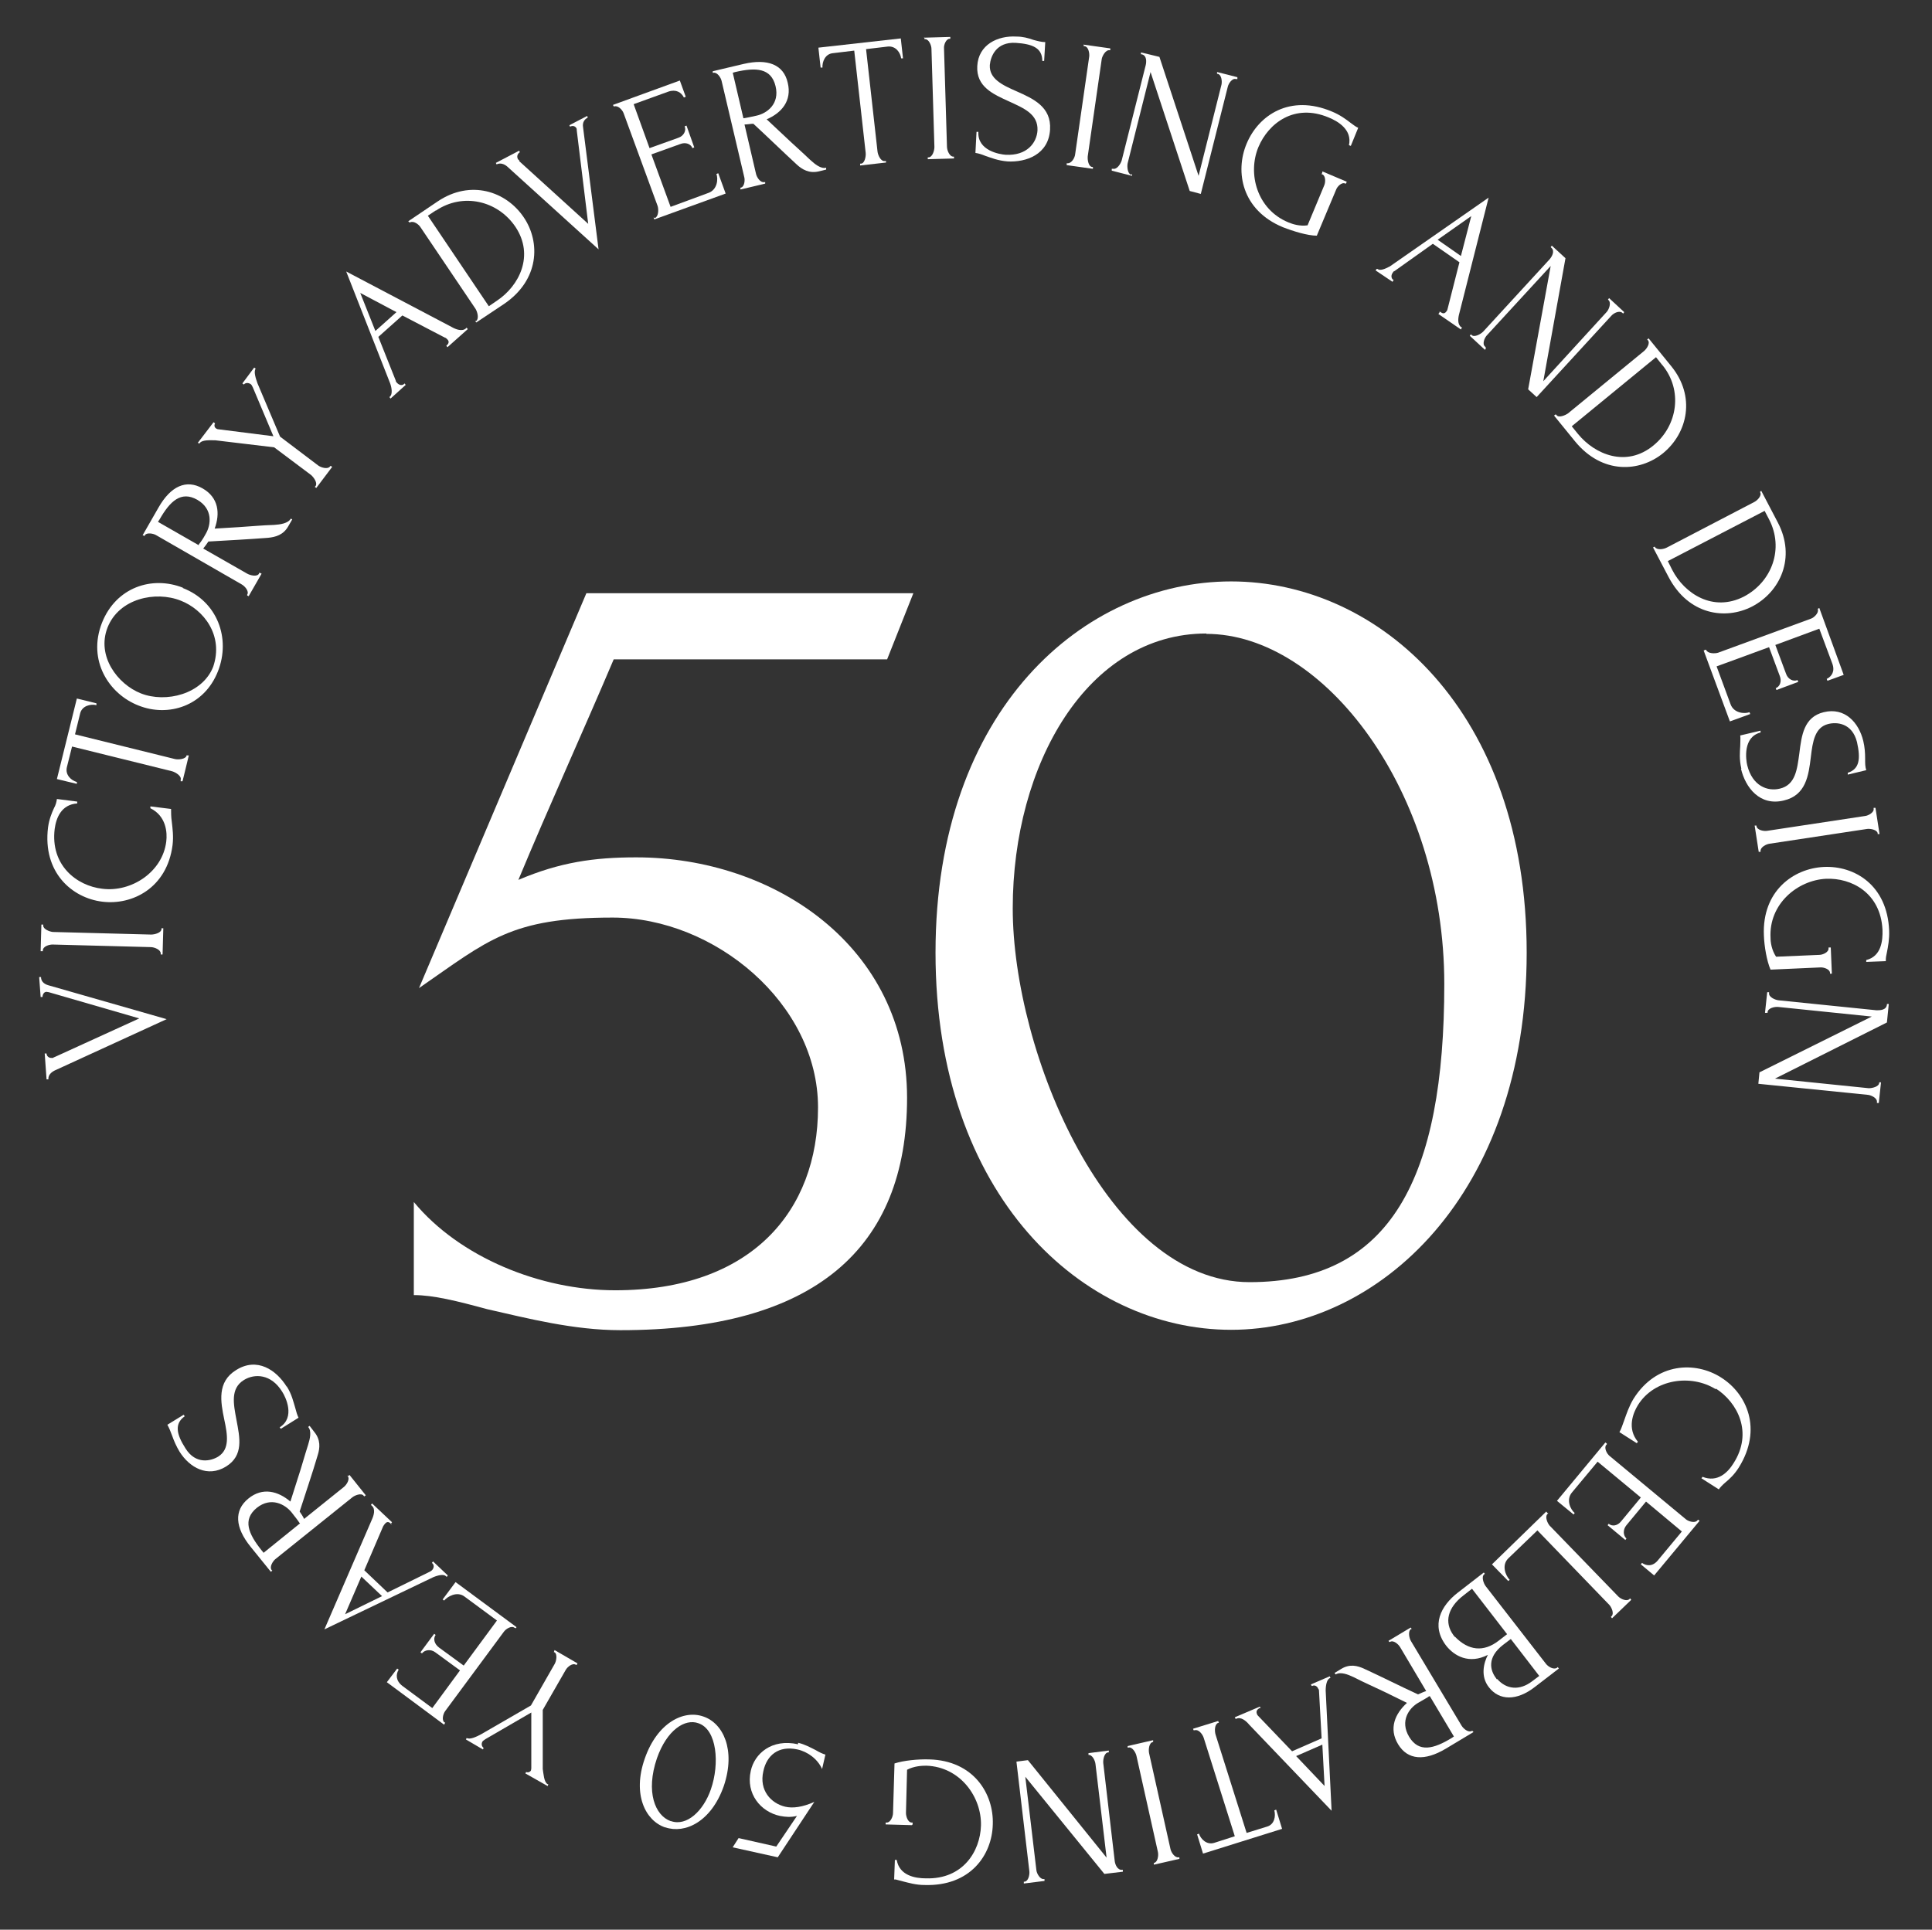 <?xml version="1.0" encoding="UTF-8"?>
<svg xmlns="http://www.w3.org/2000/svg" version="1.1" viewBox="0 0 522.9 522.4">
  <rect x="0" y="0" width="522.9" height="522.4" fill="#333333" stroke="none"/>
  <defs>
    <style>
      .cls-1 {
        fill: #fff;
      }
    </style>
  </defs>
  <!-- Generator: Adobe Illustrator 28.7.0, SVG Export Plug-In . SVG Version: 1.2.0 Build 136)  -->
  <g>
    <g id="Layer_1">
      <g id="Layer_2">
        <g>
          <path class="cls-1" d="M14.7,286.2l23-10.5-24.5-7.1c-.2,0-.5-.1-.6-.1-.8,0-1.1.9-1.1,1.4h-.5l-.4-5.4h.5c0,1,.6,1.8,1.9,2.2l32.1,9.2-30.3,13.9c-1,.5-1.8,1.3-1.7,2.4h-.5l-.5-7h.5c0,.6.5,1.2,1.3,1.2s.4,0,.7-.2h.1Z"/>
          <path class="cls-1" d="M11,257.4l.2-7.1h.5v.3c0,.9,1.6,1.6,2.6,1.7l26.6.7c1,0,2.8-.5,2.8-1.5v-.2h.5l-.2,7.1h-.5v-.3c0-1-1.7-1.7-2.7-1.7l-26.6-.7c-.9,0-2.6.5-2.6,1.6v.2h-.6Z"/>
          <path class="cls-1" d="M27.7,240.6c7.8,1,16.3-4.5,17.3-12.8.3-2.4,0-6.9-4.3-9v-.5l5.6.7c0,1,0,2.1.2,3.5.2,1.8.5,3.9.2,6.3-1.5,11.6-10.9,16.3-19,15.3-8.2-1-16.2-7.9-14.7-20.1.3-2.2,1-3.9,1.6-5.2.5-.9.7-1.7.8-2.5l5.5.7v.5c-4.3.3-5.7,3.9-6.1,6.9-1.2,9.8,5.9,15.4,12.9,16.2h0Z"/>
          <path class="cls-1" d="M50.6,204.5h.5c0,.1-1.7,7-1.7,7h-.5v-.4c.3-1-1.3-2-2.3-2.3l-27.1-6.7-1.4,5.6c-.5,2.1,1.2,3.6,2.7,4v.5c-.1,0-5.4-1.3-5.4-1.3l5.4-21.8,5.3,1.3v.5c-1.6-.4-3.9.2-4.4,2.2l-1.4,5.7,27.1,6.7c1,.2,2.8,0,3.1-.9v-.2h0Z"/>
          <path class="cls-1" d="M49.5,159.2c9.3,3.6,13,13.6,9.5,22.5-3.7,9.5-13.5,12.5-21.5,9.3-8-3.1-13.9-12.2-9.9-22.4,3.8-9.6,13.5-12.8,21.9-9.5h0ZM48.9,162.6c-6.8-2.7-16.7-.6-19.8,7.3-3,7.7,2.7,15.3,9,17.8,6.8,2.7,16.7.2,19.6-7.2,2.9-8.5-2.6-15.5-8.8-17.9h0Z"/>
          <path class="cls-1" d="M70.4,155.1l.4.2-3.5,6.1-.4-.2v-.2c.6-.9-.6-2.3-1.5-2.8l-23.1-13.3c-.8-.5-2.6-.8-3.1,0v.2c0,0-.6-.2-.6-.2l4.3-7.5c3.3-5.8,7.5-7.7,11.9-5.2,4.4,2.5,4.8,6.8,3.3,10.9l6.6-.4c3.2-.2,6.2-.5,9.5-.6,1.6-.1,3.8-.4,4.5-1.7l.4.2-1.1,1.9c-1.3,2.3-3.4,2.9-5.5,3.1-5.3.4-10.8.7-16.1,1-.4.6-.9,1.3-1.4,1.9l11.9,6.8c.9.5,2.7.9,3.2,0v-.2h.3ZM42.8,141.3l11,6.3v-.2c.4-.5,1.1-1.4,1.9-2.9,1.4-2.4,2-6.7-2.3-9.2-4.4-2.5-7.4.4-10.2,5.3l-.4.6h0Z"/>
          <path class="cls-1" d="M53.6,119.8l4.2-5.5.4.3c-.2.4-.3,1,.3,1.4,0,0,.3.2.5.2l15,1.9-5.6-13.3c-.3-.5-.3-.7-.7-.9-.9-.5-1.6,0-1.7.2l-.4-.3,3.2-4.3.4.3c-.6.8,0,2.6.5,4l6.1,14.4,10.3,7.8c.8.6,2.6,1.1,3.2.3l.2-.2.4.3-4.3,5.7-.4-.3.2-.2c.6-.8-.4-2.3-1.2-3l-10-7.5-15.9-1.9c-1.2,0-3.5-.2-4.2.7l-.2.2-.4-.3h.1Z"/>
          <path class="cls-1" d="M120.7,93.7l.2-.2c.6-.5.7-1.1.2-1.6s-.4-.4-.7-.5l-11.5-6-6.5,5.8,4.7,11.8c0,.3.2.5.4.7.6.6,1.3.7,1.8.3l.2-.2.3.4-4.1,3.7-.3-.4.2-.2c.6-.6.5-2.1,0-3.5l-11.9-30.3,28.5,15c1.2.7,2.9,1.3,3.9.4l.2-.2.3.4-5.5,4.9-.3-.4h0ZM101.6,89.6l5.7-5.1-9.8-5.2s4.1,10.3,4.1,10.3Z"/>
          <path class="cls-1" d="M128.7,86.9h.2c.8-.7.3-2.5-.2-3.3l-14.9-22.1c-.5-.8-1.9-1.8-2.8-1.3h-.2c0,0-.3-.3-.3-.3l8-5.4c8.8-5.9,18.5-2.8,23.3,4.4,4.5,6.7,4.2,16.9-5.4,23.4l-7.5,5-.3-.4h.1ZM117.9,57l-2.1,1.4,16.5,24.5,2.2-1.5c6-4,10.2-12.2,5-20-4.8-7.1-14.2-9.3-21.5-4.4h0Z"/>
          <path class="cls-1" d="M140.5,43.6l18.7,17-3.1-25.3c0-.2,0-.5-.1-.6-.4-.7-1.2-.7-1.7-.4l-.2-.4,4.8-2.5.2.4c-.9.5-1.5,1.3-1.3,2.6l4.2,33.1-24.7-22.4c-.8-.7-1.9-1.1-2.9-.6l-.2-.4,6.3-3.3.2.4c-.5.3-.9,1-.6,1.7,0,.2.3.4.5.6h0Z"/>
          <path class="cls-1" d="M177.1,59h.2c.9-.4,1-2.2.7-3.2l-9.2-25.1c-.3-.9-1.5-2.2-2.5-1.9h-.2l-.2-.4,18.1-6.6,1.6,4.4-.5.2c-.7-1.4-2.1-2.3-4.2-1.6l-9.4,3.4,4.3,11.9,7.8-2.8c1.5-.5,2.2-2,1.7-3.1l.5-.2,2.1,5.9-.5.2c-.4-1.1-1.8-1.7-3.3-1.1l-7.8,2.8,5.2,14.2,10.3-3.8c2.4-.9,2.6-3.8,2.1-5.1l.5-.2,2,5.5-19.3,7-.2-.5h.2Z"/>
          <path class="cls-1" d="M207.1,49.2v.5c.1,0-6.7,1.6-6.7,1.6v-.5c-.1,0,.1,0,.1,0,1-.2,1.2-2.1.9-3l-6.1-25.9c-.2-.9-1.2-2.4-2.2-2.2h-.2v-.4c-.1,0,8.4-2,8.4-2,6.5-1.5,10.8.2,11.9,5.1,1.2,4.9-1.7,8.2-5.7,9.9l4.8,4.5c2.3,2.2,4.6,4.2,7,6.5,1.2,1.1,2.9,2.5,4.3,2.1v.5c.1,0-2,.5-2,.5-2.6.6-4.5-.5-6-1.9-3.9-3.6-7.8-7.4-11.7-11-.7,0-1.6.2-2.4.2l3.1,13.3c.2,1,1.2,2.5,2.2,2.3h.3ZM198.3,19.6l2.9,12.4h.2c.5-.1,1.7-.3,3.4-.7,2.7-.6,6.3-3.1,5.1-8s-5.3-5.1-10.9-3.8l-.7.2h0Z"/>
          <path class="cls-1" d="M239.8,43.5v.5l-7,.8v-.5h.2c1,0,1.4-1.9,1.3-2.9l-3.1-27.7-5.8.7c-2.1.2-2.9,2.4-2.8,3.9h-.5l-.6-5.4,22.3-2.5.6,5.4h-.5c-.2-1.5-1.4-3.4-3.6-3.2l-5.9.7,3.1,27.7c.1,1,.9,2.7,1.9,2.6h.4Z"/>
          <path class="cls-1" d="M250.1,10.2l7.1-.2v.5h-.2c-.9,0-1.6,1.6-1.5,2.6l.8,26.6c0,1,.7,2.7,1.7,2.7h.2v.5l-7.1.2v-.5h.2c1,0,1.6-1.7,1.6-2.8l-.8-26.6c0-.9-.7-2.6-1.7-2.6h-.2v-.5h-.1Z"/>
          <path class="cls-1" d="M272.7,43.7c-2.6-.2-4.5-1-6-1.5-1-.4-1.9-.7-2.7-.8l.3-5.7h.5c-.3,5.1,5.8,6.1,7.4,6.2,5.7.3,8.4-3.2,8.6-6.6.2-4.4-3.7-6-7.6-7.8-4.4-2-9-4-8.7-9.6.3-5.8,5.5-8.3,10.6-8,1.7,0,3.2.4,4.6.9,1.1.3,2.2.6,3.2.6l-.3,5.1h-.5c0-3.5-2.6-4.6-7.2-4.9-5.3-.3-6.8,3.7-7,6-.2,3.7,3.3,5.4,7.2,7.1,4.5,2,9.5,4.2,9.1,10.4-.4,6.7-6.4,8.9-11.6,8.6h.1Z"/>
          <path class="cls-1" d="M293.4,12.1l7.1,1v.5h-.3c-.9-.1-1.8,1.4-2,2.3l-3.8,26.4c-.1,1,.2,2.8,1.2,2.9h.2v.5l-7.1-1v-.5h.3c1,0,1.9-1.4,2-2.5l3.8-26.4c.1-.9-.2-2.7-1.3-2.8h-.2v-.5h0Z"/>
          <path class="cls-1" d="M306.4,47.1v.5c-.1,0-5.5-1.4-5.5-1.4v-.5h.4c1,.2,2-1.3,2.3-2.3l6.5-25.8c.2-.9.3-2.6-1.1-2.9h-.2v-.5c.1,0,5,1.2,5,1.2l10.6,32.2,6.2-24.7c.2-.9,0-2.7-1-2.9h-.2v-.5c.1,0,5.5,1.4,5.5,1.4v.5h-.4c-1-.3-2,1.2-2.2,2.1l-7.3,29-3-.8-10.6-32.2-6.2,24.7c-.2,1,0,2.8.9,3.1h.2v-.2Z"/>
          <path class="cls-1" d="M357.9,46.4l6.6,2.8-.2.5h-.2c-.9-.5-2.2.8-2.5,1.7l-5.2,12.4c-2.5,0-6.4-1.2-9.2-2.3-11.1-4.6-13-15-9.8-22.6,3.2-7.7,11.7-13.5,23.1-8.7,2.2.9,3.8,2.1,5.1,3.1.7.5,1.2.9,1.6,1.1l.4.2-2,4.9-.5-.2c.9-4.1-2.8-6.4-5.5-7.5-9.3-3.9-16.3,1.6-19,8-3,7.2-.4,16.9,8.1,20.4,1.2.5,3.1,1.1,5.2.8l4.5-10.8c.4-.9.4-2.6-.5-3h-.2l.2-.6v-.2Z"/>
          <path class="cls-1" d="M389.6,84.4h.2c.7.6,1.2.5,1.6,0s.3-.5.4-.8l3.2-12.6-7.2-5-10.4,7.4c-.2,0-.4.3-.5.5-.5.7-.3,1.5.1,1.8h.2c0,0-.3.6-.3.6l-4.6-3.1.3-.4h.2c.7.6,2.1,0,3.4-.7l26.7-18.6-7.9,31.2c-.4,1.4-.6,3.1.5,3.9h.2c0,0-.3.6-.3.6l-6.1-4.2.3-.4v-.2ZM389.1,64.9l6.3,4.4,2.8-10.8-9.1,6.4h0Z"/>
          <path class="cls-1" d="M402.2,94.3l-.3.4-4.1-3.8.3-.4.2.2c.7.7,2.4-.2,3.1-.9l18-19.6c.6-.7,1.5-2.2.5-3.1l-.2-.2.3-.4,3.7,3.4-6,33.3,17.2-18.8c.6-.7,1.2-2.4.5-3.1l-.2-.2.3-.4,4.1,3.8-.3.4-.2-.2c-.8-.7-2.3,0-3,.8l-20.2,22-2.3-2.1,6.1-33.4-17.2,18.7c-.7.7-1.4,2.4-.6,3.1l.2.2v.3Z"/>
          <path class="cls-1" d="M421.1,112.2l.2.2c.6.8,2.4,0,3.1-.5l20.6-16.9c.7-.6,1.7-2.1,1-2.9l-.2-.2.4-.3,6.1,7.5c6.7,8.2,4.5,18.1-2.2,23.6-6.3,5.1-16.4,5.8-23.8-3.2l-5.7-7,.4-.3h.1ZM449.8,98.7l-1.6-2-22.8,18.7,1.7,2.1c4.6,5.6,13.1,9.1,20.4,3.1,6.6-5.4,8-15,2.4-21.8h-.1Z"/>
          <path class="cls-1" d="M447.9,147.9v.2c.6.9,2.4.6,3.3.1l23.6-12.3c.8-.4,2.1-1.7,1.6-2.6v-.2c-.1,0,.3-.2.3-.2l4.5,8.6c4.9,9.4.7,18.7-7,22.7-7.2,3.7-17.2,2.3-22.6-8l-4.2-8,.4-.2h.1ZM478.8,140.6l-1.2-2.3-26.2,13.6,1.2,2.4c3.3,6.4,11,11.5,19.4,7.2,7.6-4,10.9-13,6.8-20.9h0Z"/>
          <path class="cls-1" d="M461.8,175.8v.2c.4.9,2.2,1,3.2.7l25.1-9.2c.9-.3,2.2-1.6,1.9-2.5v-.2l.4-.2,6.6,18.1-4.4,1.6-.2-.5c1.4-.7,2.3-2.1,1.5-4.2l-3.5-9.4-11.9,4.4,2.9,7.8c.5,1.5,2,2.2,3.1,1.7l.2.5-5.9,2.2-.2-.5c1.1-.4,1.7-1.8,1.1-3.3l-2.9-7.8-14.2,5.2,3.8,10.3c.9,2.4,3.8,2.6,5.1,2.1l.2.5-5.5,2-7.1-19.2.5-.2h.2Z"/>
          <path class="cls-1" d="M471.3,208.1c-.6-2.6-.4-4.5-.3-6.2,0-1.1.1-2,0-2.8l5.5-1.3v.5c-4.8,1.2-4,7.3-3.6,8.9,1.4,5.6,5.5,7.1,8.8,6.3,4.3-1,4.7-5.3,5.3-9.6.6-4.8,1.2-9.8,6.6-11.1,5.7-1.4,9.5,2.8,10.7,7.8.4,1.7.5,3.2.5,4.7s0,2.2.3,3.2l-5,1.2v-.5c3.2-1,3.5-3.8,2.5-8.3-1.3-5.2-5.5-5.5-7.8-4.9-3.6.9-4.2,4.7-4.7,9-.6,4.9-1.3,10.3-7.3,11.7-6.5,1.6-10.4-3.5-11.6-8.6h.1Z"/>
          <path class="cls-1" d="M507.6,218.7l1.1,7.1h-.5v-.2c-.1-.9-1.8-1.3-2.8-1.2l-26.4,4c-1,.1-2.6,1-2.5,2v.2h-.5l-1.1-7.1h.5v.2c.2,1,1.9,1.4,3,1.2l26.4-4c.9-.1,2.5-1,2.3-2v-.2h.5Z"/>
          <path class="cls-1" d="M495.5,256.5l.3,7.1h-.5v-.2c0-1-1.7-1.6-2.7-1.5l-13.4.6c-1-2.3-1.7-6.3-1.8-9.3-.5-12,8-18.1,16.2-18.5,8.3-.4,17.2,4.9,17.7,17.2.1,2.3-.3,4.4-.6,5.9-.2.9-.3,1.5-.3,2v.4l-5.3.2v-.5c4.1-1,4.5-5.3,4.4-8.2-.5-10-8.4-14.1-15.3-13.8-7.7.4-15.5,6.8-15,16,0,1.2.3,3.3,1.5,5.1l11.7-.5c.9,0,2.6-.7,2.5-1.8v-.2h.6Z"/>
          <path class="cls-1" d="M478.2,274.2h-.5l.6-5.6h.5v.3c-.1,1,1.6,1.8,2.6,1.9l26.5,2.7c.9,0,2.6,0,2.8-1.5v-.2h.5l-.5,5-30.3,15.2,25.4,2.6c.9,0,2.7-.4,2.8-1.4v-.2h.5l-.6,5.6h-.5v-.3c.1-1-1.5-1.8-2.4-1.9l-29.7-3,.3-3.1,30.4-15.1-25.3-2.6c-1-.1-2.8.3-2.9,1.4v.2h-.2Z"/>
          <path class="cls-1" d="M464.4,376.1c-6.7-4.2-16.7-2.8-21.1,4.3-1.3,2.1-3,6.3,0,9.9l-.3.4-4.7-3c.5-.8.8-1.9,1.3-3.2.6-1.7,1.3-3.8,2.5-5.8,6.2-9.9,16.8-10.2,23.7-5.8,7,4.4,11.3,14,4.8,24.4-1.2,1.9-2.5,3.1-3.6,4-.8.7-1.4,1.3-1.8,1.9l-4.7-3,.3-.4c4,1.6,6.8-1.1,8.4-3.7,5.3-8.3,1.1-16.4-4.8-20.2v.2Z"/>
          <path class="cls-1" d="M434.9,391l-.2.2c-.6.8.2,2.4,1,3l20.6,17.1c.7.6,2.5,1.1,3.1.3l.2-.2.4.3-12.3,14.8-3.6-3,.3-.4c1.3.9,3,1,4.4-.8l6.4-7.7-9.7-8.1-5.3,6.4c-1,1.2-.9,2.8,0,3.6l-.3.4-4.8-4,.3-.4c.9.8,2.4.6,3.4-.7l5.3-6.4-11.7-9.7-7,8.4c-1.6,2-.3,4.6.8,5.5l-.3.4-4.5-3.7,13.1-15.8.4.3v.2Z"/>
          <path class="cls-1" d="M419,409.7l-.2.2c-.7.7,0,2.4.6,3.1l18.6,19.2c.7.7,2.3,1.4,3,.7l.2-.2.3.4-5.2,5-.3-.4.2-.2c.7-.7,0-2.3-.6-3l-19.5-20.2-7.9,7.6c-1.8,1.8-.8,4.5.4,5.8l-.4.3-4.4-4.5,14.7-14.3.3.4h.2Z"/>
          <path class="cls-1" d="M401.9,426l-.2.2c-.8.6-.2,2.4.4,3.2l16.3,21c.6.8,2.1,1.7,3,1.1l.2-.2.3.4-6.5,5c-4.9,3.8-9.6,3.7-12.4.1-2.4-3-1.4-6.7-.3-8.8-5.1,2.6-9.1.3-11.3-2.5-4.2-5.5-1.4-10.8,3.1-14.3l7.1-5.5.3.4h0ZM393.8,443.1c3.6,3.7,7.7,4.3,11.9,1l2.2-1.7-9.5-12.3-2.3,1.8c-4.3,3.3-5.3,7.3-2.7,10.8l.3.4h.1ZM405.2,454.5c2.5,2.9,6.1,3.2,9.4.7l2-1.5-7.7-10-2.1,1.6c-4.4,3.4-3.5,6.9-1.9,9l.2.3h.1Z"/>
          <path class="cls-1" d="M376.1,444.6l-.3-.4,6-3.6.3.4h-.2c-.9.6-.5,2.5,0,3.3l13.7,22.9c.5.8,1.8,1.9,2.7,1.4h.2c0-.1.3.3.3.3l-7.5,4.5c-5.7,3.4-10.3,3.1-12.9-1.2-2.6-4.3-.8-8.3,2.4-11.2l-5.9-2.9c-2.9-1.4-5.7-2.6-8.6-4.1-1.5-.7-3.5-1.5-4.8-.7l-.3-.4,1.8-1.1c2.3-1.4,4.4-.9,6.3,0,4.8,2.2,9.7,4.7,14.5,6.9.7-.3,1.5-.7,2.2-.9l-7-11.8c-.5-.9-1.9-2.1-2.8-1.5h-.2,0ZM393.5,470.1l-6.5-10.9h-.2c-.5.4-1.5.9-3,1.8-2.4,1.4-5,4.9-2.4,9.2,2.6,4.3,6.6,3.3,11.5.3l.6-.4Z"/>
          <path class="cls-1" d="M341.1,462.4h-.2c-.7.4-1,.9-.7,1.6,0,.2.3.5.5.7l9,9.4,8-3.5-.7-12.7c0-.3,0-.5-.2-.7-.3-.8-1.1-1.1-1.6-.8h-.2l-.2-.4,5.1-2.2.2.5h-.2c-.8.4-1.1,1.9-1.1,3.4l1.6,32.5-22.3-23.3c-.9-1.1-2.3-2.2-3.5-1.6h-.2l-.2-.4,6.8-2.9.2.5h0ZM357.9,472.3l-7.1,3.1,7.7,8.1-.6-11.1h0Z"/>
          <path class="cls-1" d="M323.1,468.5l-.2-.5,6.8-2.1.2.5h-.2c-1,.4-1,2.2-.7,3.2l8.4,26.6,5.5-1.7c2.1-.6,2.4-2.9,2-4.4l.5-.2,1.6,5.2-21.4,6.7-1.6-5.2.5-.2c.5,1.5,2.1,3.1,4.1,2.5l5.6-1.8-8.4-26.6c-.3-1-1.4-2.4-2.4-2.1h-.3Z"/>
          <path class="cls-1" d="M319.3,503.2l-7,1.6v-.5c-.1,0,.1,0,.1,0,.9-.2,1.2-1.9,1-2.9l-5.8-26c-.2-1-1.2-2.6-2.2-2.3h-.2v-.4c-.1,0,6.9-1.6,6.9-1.6v.5c.1,0-.1,0-.1,0-1,.2-1.2,2-1,3l5.8,26c.2.9,1.2,2.4,2.2,2.2h.2v.4q.1,0,.1,0Z"/>
          <path class="cls-1" d="M294.6,475.1v-.5l5.5-.7v.5h-.2c-1,.1-1.4,1.9-1.3,2.9l3.1,26.5c.1.9.7,2.5,2,2.4h.2v.5l-5,.6-21.4-26.3,3,25.3c.1.9,1,2.5,2,2.4h.2v.5l-5.6.7v-.5h.2c1-.1,1.4-1.8,1.3-2.8l-3.5-29.7,3.1-.4,21.3,26.4-3-25.3c-.1-1-.9-2.7-2-2.5h-.2.3Z"/>
          <path class="cls-1" d="M246.8,494.1l-7.1-.2v-.5h.3c1,0,1.7-1.6,1.7-2.6l.4-13.4c2.4-.8,6.4-1.2,9.4-1.1,12,.3,17.5,9.3,17.2,17.6-.2,8.3-6.1,16.8-18.5,16.4-2.3,0-4.3-.6-5.9-1-.8-.2-1.5-.4-1.9-.5h-.4l.2-5.3h.5c.7,4.2,4.9,5,7.9,5,10,.3,14.7-7.3,14.9-14.3.2-7.7-5.6-15.9-14.8-16.2-1.2,0-3.3.1-5.2,1.1l-.3,11.7c0,.9.5,2.6,1.6,2.6h.2v.5l-.2.2Z"/>
          <path class="cls-1" d="M216,471.8c1.8.4,3.4,1.3,4.8,2,1,.6,1.9,1,2.6,1.2l-.9,3.9c-1.2-2.7-3.9-4.7-6.7-5.3-5.1-1.1-8.3,1.6-9.2,5.9-1.2,5.2,2.1,8.7,5.9,9.6,2.1.5,4.8.1,7.9-1.3l-9.9,15-12.2-2.7,1.6-2.5,10.2,2.3c1.8-2.7,3.8-5.6,5.6-8.3-1.7.4-3,.3-4.6,0-5.2-1.1-9.3-6-7.9-12.2,1-4.6,5.6-8.8,12.8-7.2v-.4Z"/>
          <path class="cls-1" d="M180,494.7c-5.3-1.8-8.9-8.9-5.5-18.6,3.4-9.8,10.6-13.3,15.9-11.4,5.3,1.8,8.8,9,5.5,18.8-3.4,9.7-10.5,13-15.8,11.2h0ZM181.6,493c4.3,1.5,8.8-2.8,10.8-8.6,2.4-6.9,1.7-16.2-3.4-17.9-3.6-1.3-8.5,1.8-11.2,9.5-3.1,9.1-.5,15.5,3.7,17h0Z"/>
          <path class="cls-1" d="M148.2,483.5l-6-3.4.2-.4c.4.2,1,.1,1.3-.4,0-.1.1-.3.1-.6v-15.1l-12.4,7.2c-.5.4-.7.4-.9.8-.4,1,.3,1.5.4,1.6l-.2.4-4.6-2.7.2-.4c.9.5,2.6-.3,3.9-1l13.5-7.8,6.4-11.2c.5-.8.8-2.7,0-3.2h-.2c0-.1.2-.6.2-.6l6.2,3.6-.2.4h-.2c-.9-.6-2.3.5-2.8,1.4l-6.2,10.8v16c.2,1.2.3,3.5,1.3,4.1h.2c0,.1-.2.6-.2.6h0Z"/>
          <path class="cls-1" d="M139.5,440.7h-.2c-.8-.7-2.3.2-2.9,1l-15.9,21.5c-.6.8-1,2.5-.2,3.1h.2c0,.1-.3.6-.3.6l-15.5-11.5,2.8-3.7.4.3c-.8,1.3-.8,3,1,4.4l8.1,6,7.5-10.2-6.7-4.9c-1.2-.9-2.8-.7-3.6.3l-.4-.3,3.7-5,.4.3c-.7,1-.4,2.4.9,3.4l6.7,4.9,9-12.2-8.8-6.5c-2-1.5-4.6,0-5.5,1.1l-.4-.3,3.5-4.7,16.5,12.2-.3.4v-.2Z"/>
          <path class="cls-1" d="M106,412.7l-.2-.2c-.6-.6-1.1-.6-1.6,0-.2.2-.3.4-.5.7l-5.1,11.9,6.3,6,11.4-5.6c.2-.1.5-.3.6-.4.6-.6.6-1.4.2-1.8l-.2-.2.3-.4,4,3.8-.3.4-.2-.2c-.6-.6-2.1-.3-3.5.3l-29.4,14.1,12.8-29.6c.6-1.3,1.1-3,0-3.9l-.2-.2.3-.4,5.4,5.1-.3.4v.2ZM103.4,432.1l-5.6-5.3-4.4,10.2,10-4.9h0Z"/>
          <path class="cls-1" d="M94.2,399.6l.4-.3,4.4,5.5-.4.3-.2-.2c-.6-.8-2.4-.1-3.1.5l-20.8,16.7c-.7.6-1.6,2.1-1,2.9l.2.2-.4.3-5.5-6.8c-4.2-5.2-4.5-9.8-.6-13s8.1-2,11.4.8l2-6.3c1-3,1.8-6,2.8-9.1.5-1.6,1-3.7,0-4.8l.4-.3,1.3,1.7c1.7,2.1,1.5,4.3.9,6.2-1.5,5.1-3.3,10.3-4.9,15.3.4.6.9,1.3,1.2,2l10.7-8.6c.8-.6,1.8-2.2,1.1-3l-.2-.2.3.2ZM71.3,420.4l9.9-8-.2-.2c-.3-.5-1-1.4-2.1-2.8-1.7-2.1-5.5-4.3-9.4-1.2-3.9,3.2-2.3,7,1.3,11.5l.5.6h0Z"/>
          <path class="cls-1" d="M77.6,375.3c1.4,2.2,1.8,4.2,2.3,5.8.3,1.1.5,1.9.9,2.7l-4.8,3-.3-.4c4.3-2.7,1.6-8.2.7-9.6-3-4.9-7.5-5-10.4-3.2-3.7,2.3-2.8,6.5-2,10.8.9,4.8,2,9.6-2.8,12.6-5,3.1-9.9.3-12.6-4-.9-1.5-1.5-2.9-2-4.3-.4-1.1-.8-2.1-1.3-3l4.4-2.7.3.4c-2.8,2-2.3,4.8.2,8.7,2.8,4.5,7,3.4,8.9,2.2,3.1-2,2.5-5.8,1.6-10-1-4.8-2-10.2,3.2-13.4,5.7-3.6,10.9,0,13.7,4.5h0Z"/>
        </g>
      </g>
      <g>
        <path class="cls-1" d="M167.9,360.1c-12.7,0-25.1-3.2-36.1-5.7-8.1-2.2-14.5-3.8-19.8-3.8v-25.2c12.4,15,34.3,23.9,54.5,23.9,36.8,0,54.9-21.4,54.9-49.5s-28-51.4-55.6-51.4-33.6,6.1-52.4,19.1l45.3-106.9h88.5l-7.1,17.9h-74c-8.1,19.1-17.7,40.2-25.8,59.7,11.3-4.8,20.5-6.1,31.9-6.1,37.5,0,73.3,24.3,73.3,65.1s-25.1,62.9-77.5,62.9Z"/>
        <path class="cls-1" d="M333.2,157.4c40,0,80,35.1,80,100.5s-40,102.1-80,102.1-80-36.1-80-102.1,40.3-100.5,80-100.5ZM326.5,171.5c-32.2,0-52.4,35.4-52.4,74.4s25.8,101.2,64.1,101.2,52.7-28.4,52.7-80.7-32.6-94.8-64.4-94.8Z"/>
      </g>
    </g>
  </g>
</svg>